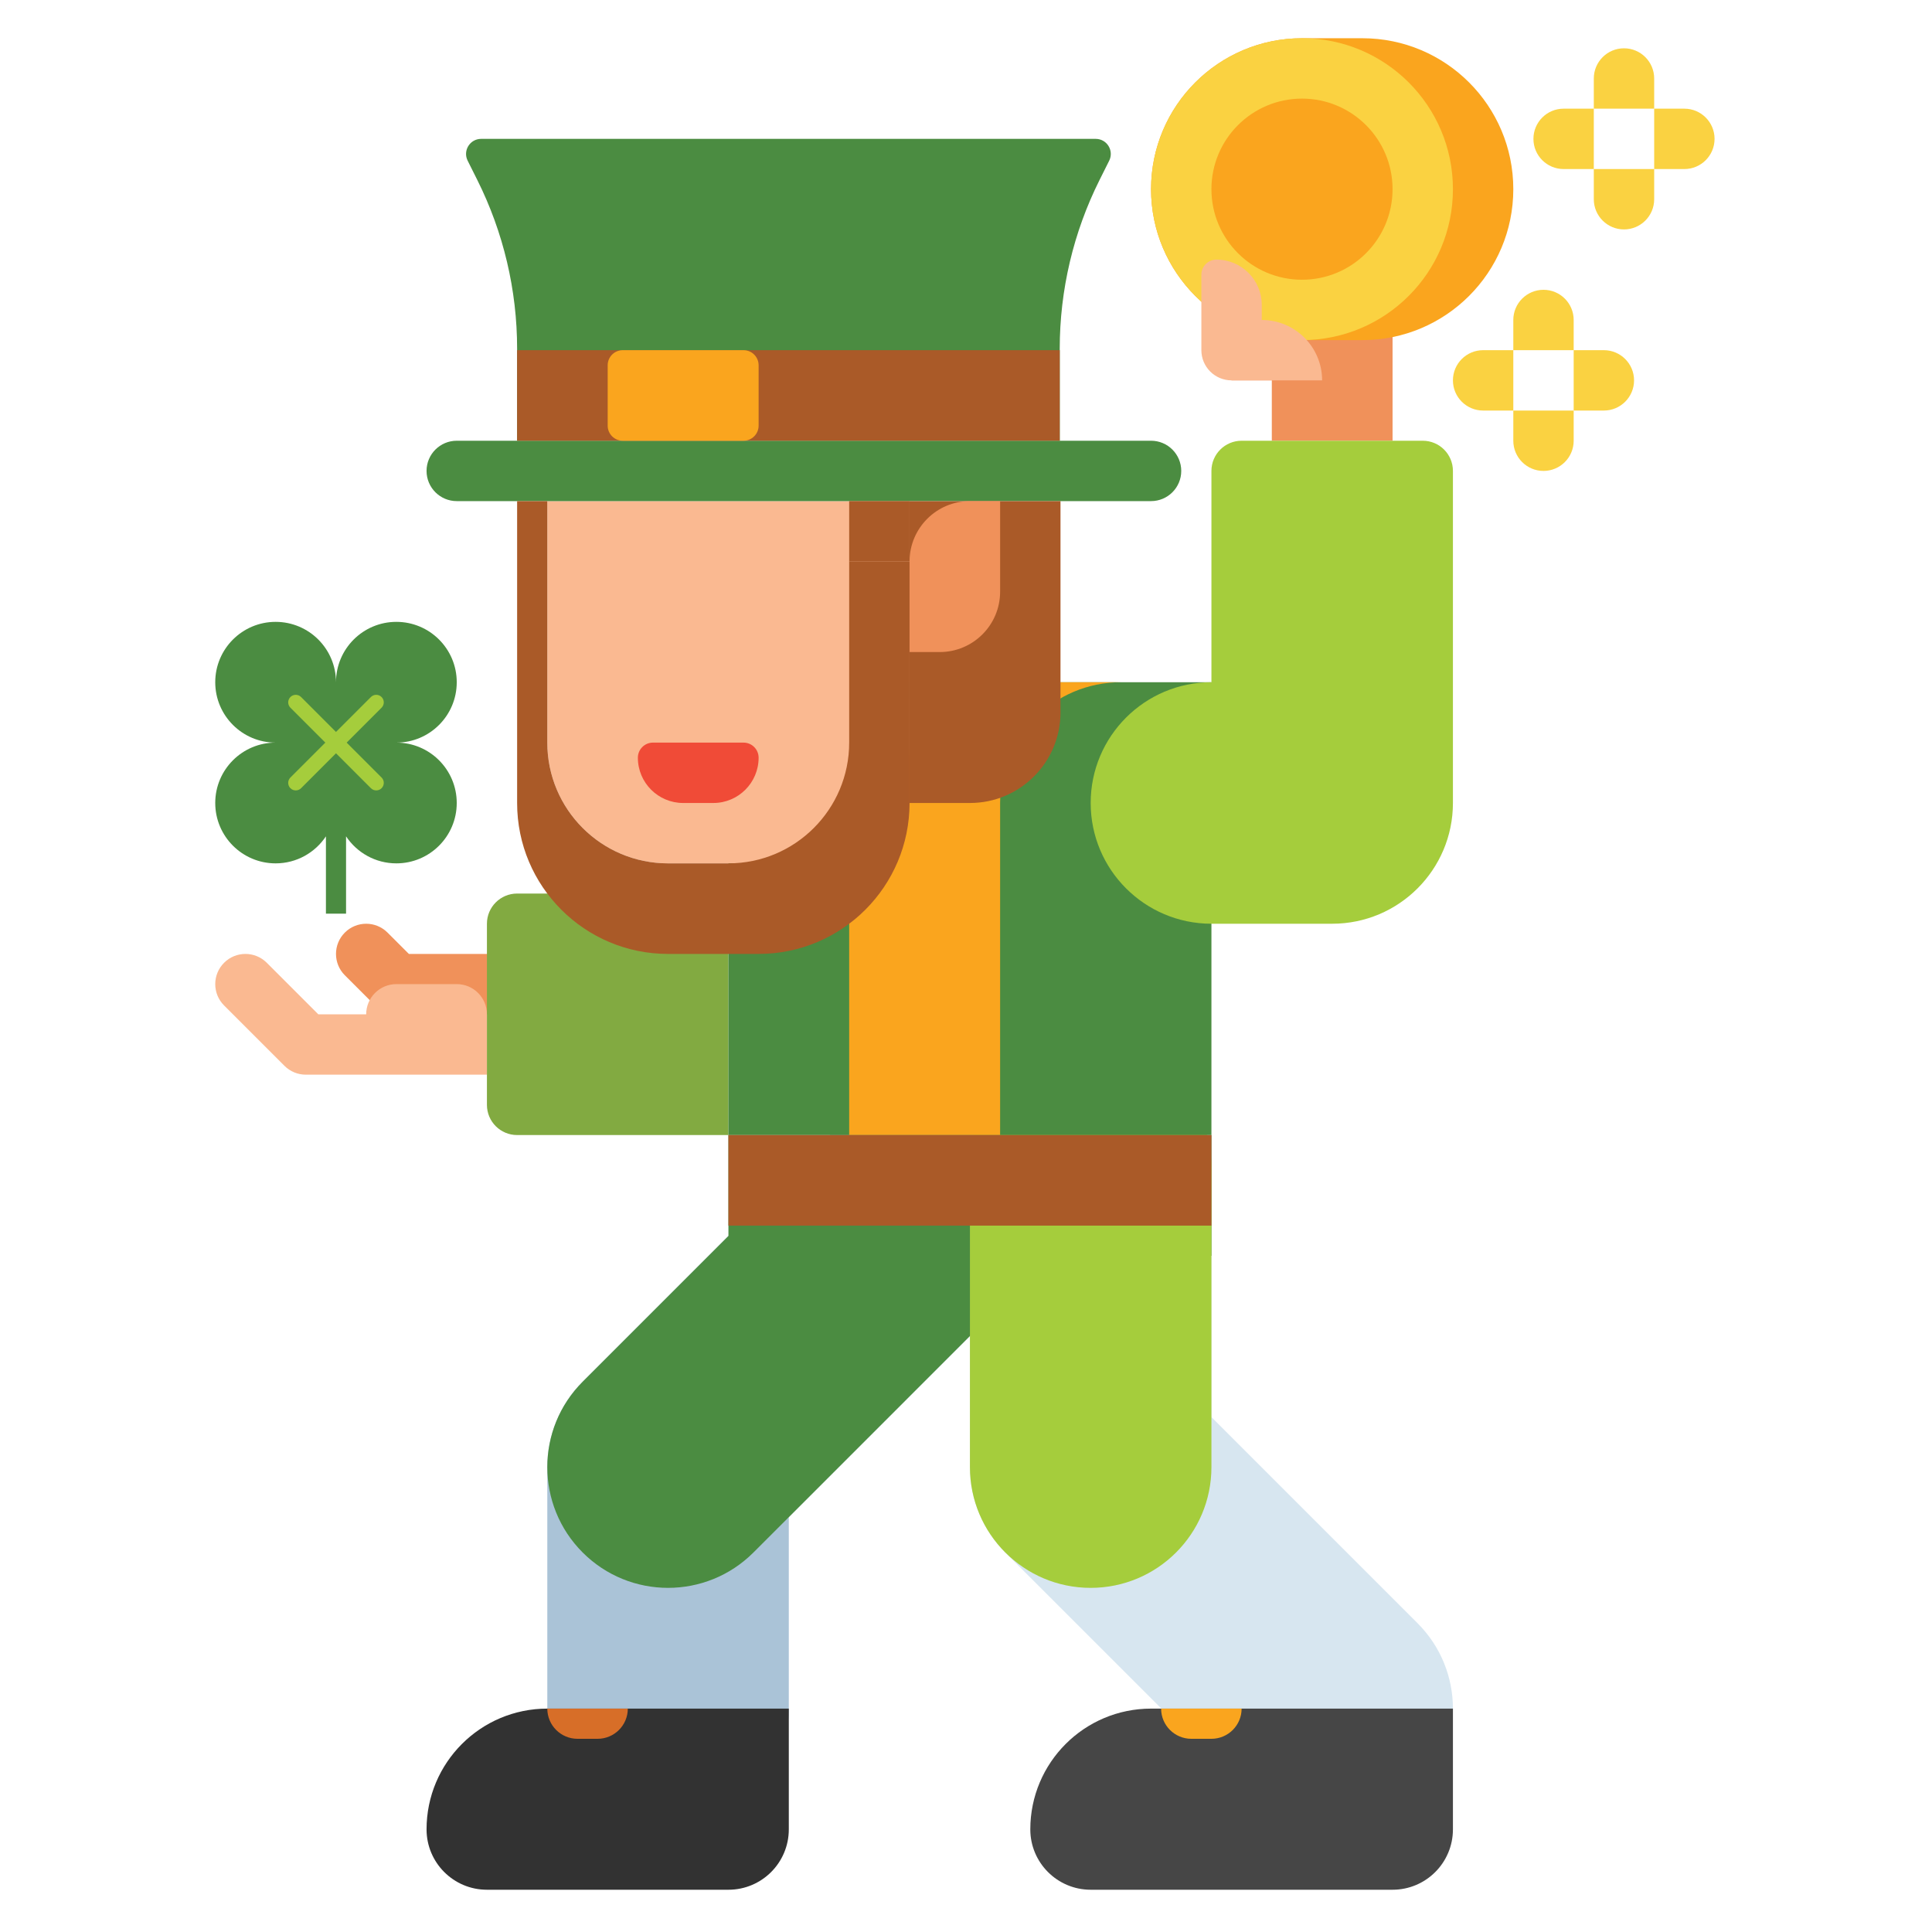 <?xml version="1.0" encoding="UTF-8"?> <svg xmlns="http://www.w3.org/2000/svg" id="Layer_1" height="512" viewBox="0 0 512 512" width="512"><g><g><path d="m137.042 268.8h-32c-2.122 0-4.157-.843-5.657-2.343l-8-8c-3.125-3.125-3.125-8.189 0-11.314 3.124-3.123 8.189-3.123 11.313 0l5.657 5.657h28.687c4.418 0 8 3.582 8 8s-3.582 8-8 8z" fill="#f0915a"></path></g><path d="m121.042 260.8h-16c-4.418 0-8 3.582-8 8h-12.687l-13.657-13.657c-3.124-3.123-8.189-3.123-11.313 0-3.125 3.125-3.125 8.189 0 11.314l16 16c1.5 1.5 3.535 2.343 5.657 2.343h48v-16c0-4.418-3.582-8-8-8z" fill="#fab991"></path><g><path d="m137.042 300.8h56v-64h-56c-4.418 0-8 3.582-8 8v48c0 4.418 3.581 8 8 8z" fill="#82aa41"></path></g><g><path d="m177.042 484.8c-17.673 0-32-14.327-32-32v-64c0-8.487 3.371-16.626 9.373-22.627l64-64c12.496-12.497 32.758-12.497 45.254 0 12.497 12.497 12.497 32.758 0 45.255l-54.627 54.627v50.745c0 17.673-14.328 32-32 32z" fill="#aac3d7"></path></g><g><path d="m353.042 484.8c-8.189 0-16.379-3.124-22.627-9.373l-64-64c-6.002-6.001-9.373-14.141-9.373-22.627v-80c0-17.673 14.327-32 32-32s32 14.327 32 32v66.745l54.627 54.627c12.497 12.497 12.497 32.758 0 45.255-6.249 6.249-14.438 9.373-22.627 9.373z" fill="#d7e6f0"></path></g><g><path d="m321.042 300.8h-128v26.745l-38.627 38.627c-12.497 12.497-12.497 32.758 0 45.255 12.497 12.497 32.758 12.497 45.255 0l63.999-64c4.196-4.196 6.976-9.269 8.354-14.627h49.018v-32z" fill="#4b8c41"></path></g><g><path d="m321.042 388.8v-79.334c0-17.436-13.67-32.175-31.1-32.653-18.084-.496-32.9 14.016-32.9 31.988v80c0 17.673 14.327 32 32 32 17.673-.001 32-14.328 32-32.001z" fill="#a5cd3c"></path></g><g><g><path d="m321.042 300.8h-128v-104c0-8.837 7.163-16 16-16h112z" fill="#4b8c41"></path></g><g><path d="m225.042 300.8h40v-88c0-17.673 14.327-32 32-32h-40c-17.673 0-32 14.327-32 32z" fill="#faa51e"></path></g></g><g><path d="m129.042 500.8h64c8.837 0 16-7.163 16-16v-32h-64c-17.673 0-32 14.327-32 32 0 8.837 7.163 16 16 16z" fill="#323232"></path></g><g><path d="m385.042 452.8v32c0 8.837-7.163 16-16 16h-80c-8.837 0-16-7.163-16-16 0-17.673 14.327-32 32-32z" fill="#464646"></path></g><g><path d="m326.375 52.8v48h10.667v16h32v-64z" fill="#f0915a"></path></g><g><path d="m377.042 116.8h-48c-4.418 0-8 3.582-8 8v56c-17.673 0-32 14.327-32 32s14.327 32 32 32h32c17.673 0 32-14.327 32-32v-88c0-4.418-3.582-8-8-8z" fill="#a5cd3c"></path></g><g><path d="m209.042 228.8h-32c-17.673 0-32-14.327-32-32v-64h96v64c0 17.673-14.327 32-32 32z" fill="#fab991"></path></g><g><path d="m361.042 10.133h-16c-22.091 0-40 17.909-40 40s17.909 40 40 40h16c22.091 0 40-17.909 40-40s-17.909-40-40-40z" fill="#faa51e"></path></g><g><circle cx="345.042" cy="50.133" fill="#fad241" r="40"></circle></g><g><circle cx="345.042" cy="50.133" fill="#faa51e" r="24"></circle></g><g><path d="m318.375 92.8v-20c0-2.209 1.791-4 4-4 6.627 0 12 5.373 12 12v4c8.837 0 16 7.164 16 16h-24c-4.418 0-8-3.582-8-8z" fill="#fab991"></path></g><g><path d="m193.042 300.8h128v24h-128z" fill="#aa5a28"></path></g><g><path d="m305.042 132.8h-184c-4.418 0-8-3.582-8-8s3.582-8 8-8h184c4.418 0 8 3.582 8 8s-3.582 8-8 8z" fill="#4b8c41"></path></g><g><path d="m290.37 36.8h-162.856c-2.974 0-4.908 3.129-3.578 5.789l2.548 5.097c6.943 13.886 10.557 29.197 10.557 44.721v24.393h143.8v-24.393c0-15.525 3.615-30.836 10.557-44.721l2.548-5.097c1.331-2.66-.603-5.789-3.576-5.789z" fill="#4b8c41"></path></g><g><path d="m137.042 92.8h143.8v24h-143.8z" fill="#aa5a28"></path></g><g><path d="m165.042 116.8h32c2.209 0 4-1.791 4-4v-16c0-2.209-1.791-4-4-4h-32c-2.209 0-4 1.791-4 4v16c0 2.209 1.79 4 4 4z" fill="#faa51e"></path></g><g><path d="m241.042 132.8h40v56c0 13.255-10.745 24-24 24h-16z" fill="#aa5a28"></path></g><g><path d="m225.042 132.8h16v16h-16z" fill="#aa5a28"></path></g><g><path d="m189.042 212.8h-8c-6.627 0-12-5.373-12-12 0-2.209 1.791-4 4-4h24c2.209 0 4 1.791 4 4 0 6.627-5.373 12-12 12z" fill="#f04b37"></path></g><g><path d="m249.042 172.8h-8v-24c0-8.837 7.163-16 16-16h8v24c0 8.837-7.164 16-16 16z" fill="#f0915a"></path></g><g><g><path d="m438.375 28.8h-16v-8c0-4.418 3.582-8 8-8 4.418 0 8 3.582 8 8z" fill="#fad241"></path></g><g><path d="m430.375 60.8c-4.418 0-8-3.582-8-8v-8h16v8c0 4.418-3.582 8-8 8z" fill="#fad241"></path></g><g><path d="m422.375 28.8v16h-8c-4.418 0-8-3.582-8-8 0-4.418 3.582-8 8-8z" fill="#fad241"></path></g><g><path d="m454.375 36.8c0 4.418-3.582 8-8 8h-8v-16h8c4.418 0 8 3.582 8 8z" fill="#fad241"></path></g></g><g><g><path d="m417.042 92.8h-16v-8c0-4.418 3.582-8 8-8 4.418 0 8 3.582 8 8z" fill="#fad241"></path></g><g><path d="m409.042 124.8c-4.418 0-8-3.582-8-8v-8h16v8c0 4.418-3.582 8-8 8z" fill="#fad241"></path></g><g><path d="m401.042 92.8v16h-8c-4.418 0-8-3.582-8-8 0-4.418 3.582-8 8-8z" fill="#fad241"></path></g><g><path d="m433.042 100.8c0 4.418-3.582 8-8 8h-8v-16h8c4.418 0 8 3.582 8 8z" fill="#fad241"></path></g></g><g><path d="m121.042 180.8c0-8.836-7.163-16-16-16s-16 7.164-16 16c0-8.836-7.163-16-16-16s-16 7.164-16 16c0 8.836 7.163 16 16 16-8.837 0-16 7.164-16 16 0 8.836 7.163 16 16 16 5.568 0 10.467-2.848 13.333-7.163v20.496h5.333v-20.496c2.866 4.315 7.765 7.163 13.333 7.163 8.837 0 16-7.164 16-16 0-8.836-7.163-16-16-16 8.837 0 16.001-7.164 16.001-16z" fill="#4b8c41"></path></g><g><g><path d="m78.375 209.467c-.512 0-1.023-.195-1.414-.586-.781-.781-.781-2.047 0-2.828l21.333-21.334c.78-.781 2.047-.781 2.828 0s.781 2.047 0 2.828l-21.333 21.334c-.39.391-.902.586-1.414.586z" fill="#a5cd3c"></path></g><g><path d="m99.708 209.467c-.512 0-1.023-.195-1.414-.586l-21.333-21.334c-.781-.781-.781-2.047 0-2.828.78-.781 2.047-.781 2.828 0l21.333 21.334c.781.781.781 2.047 0 2.828-.39.391-.902.586-1.414.586z" fill="#a5cd3c"></path></g></g><g><path d="m158.375 460.8h-5.333c-4.418 0-8-3.582-8-8h21.333c0 4.418-3.582 8-8 8z" fill="#d76e28"></path></g><g><path d="m321.042 460.8h-5.333c-4.418 0-8-3.582-8-8h21.333c0 4.418-3.582 8-8 8z" fill="#faa51e"></path></g><g><path d="m225.042 148.8v48c0 17.673-14.327 32-32 32h-16c-17.673 0-32-14.327-32-32v-64h-8v80c0 22.091 17.909 40 40 40h24c22.091 0 40-17.909 40-40v-64z" fill="#aa5a28"></path></g></g></svg> 